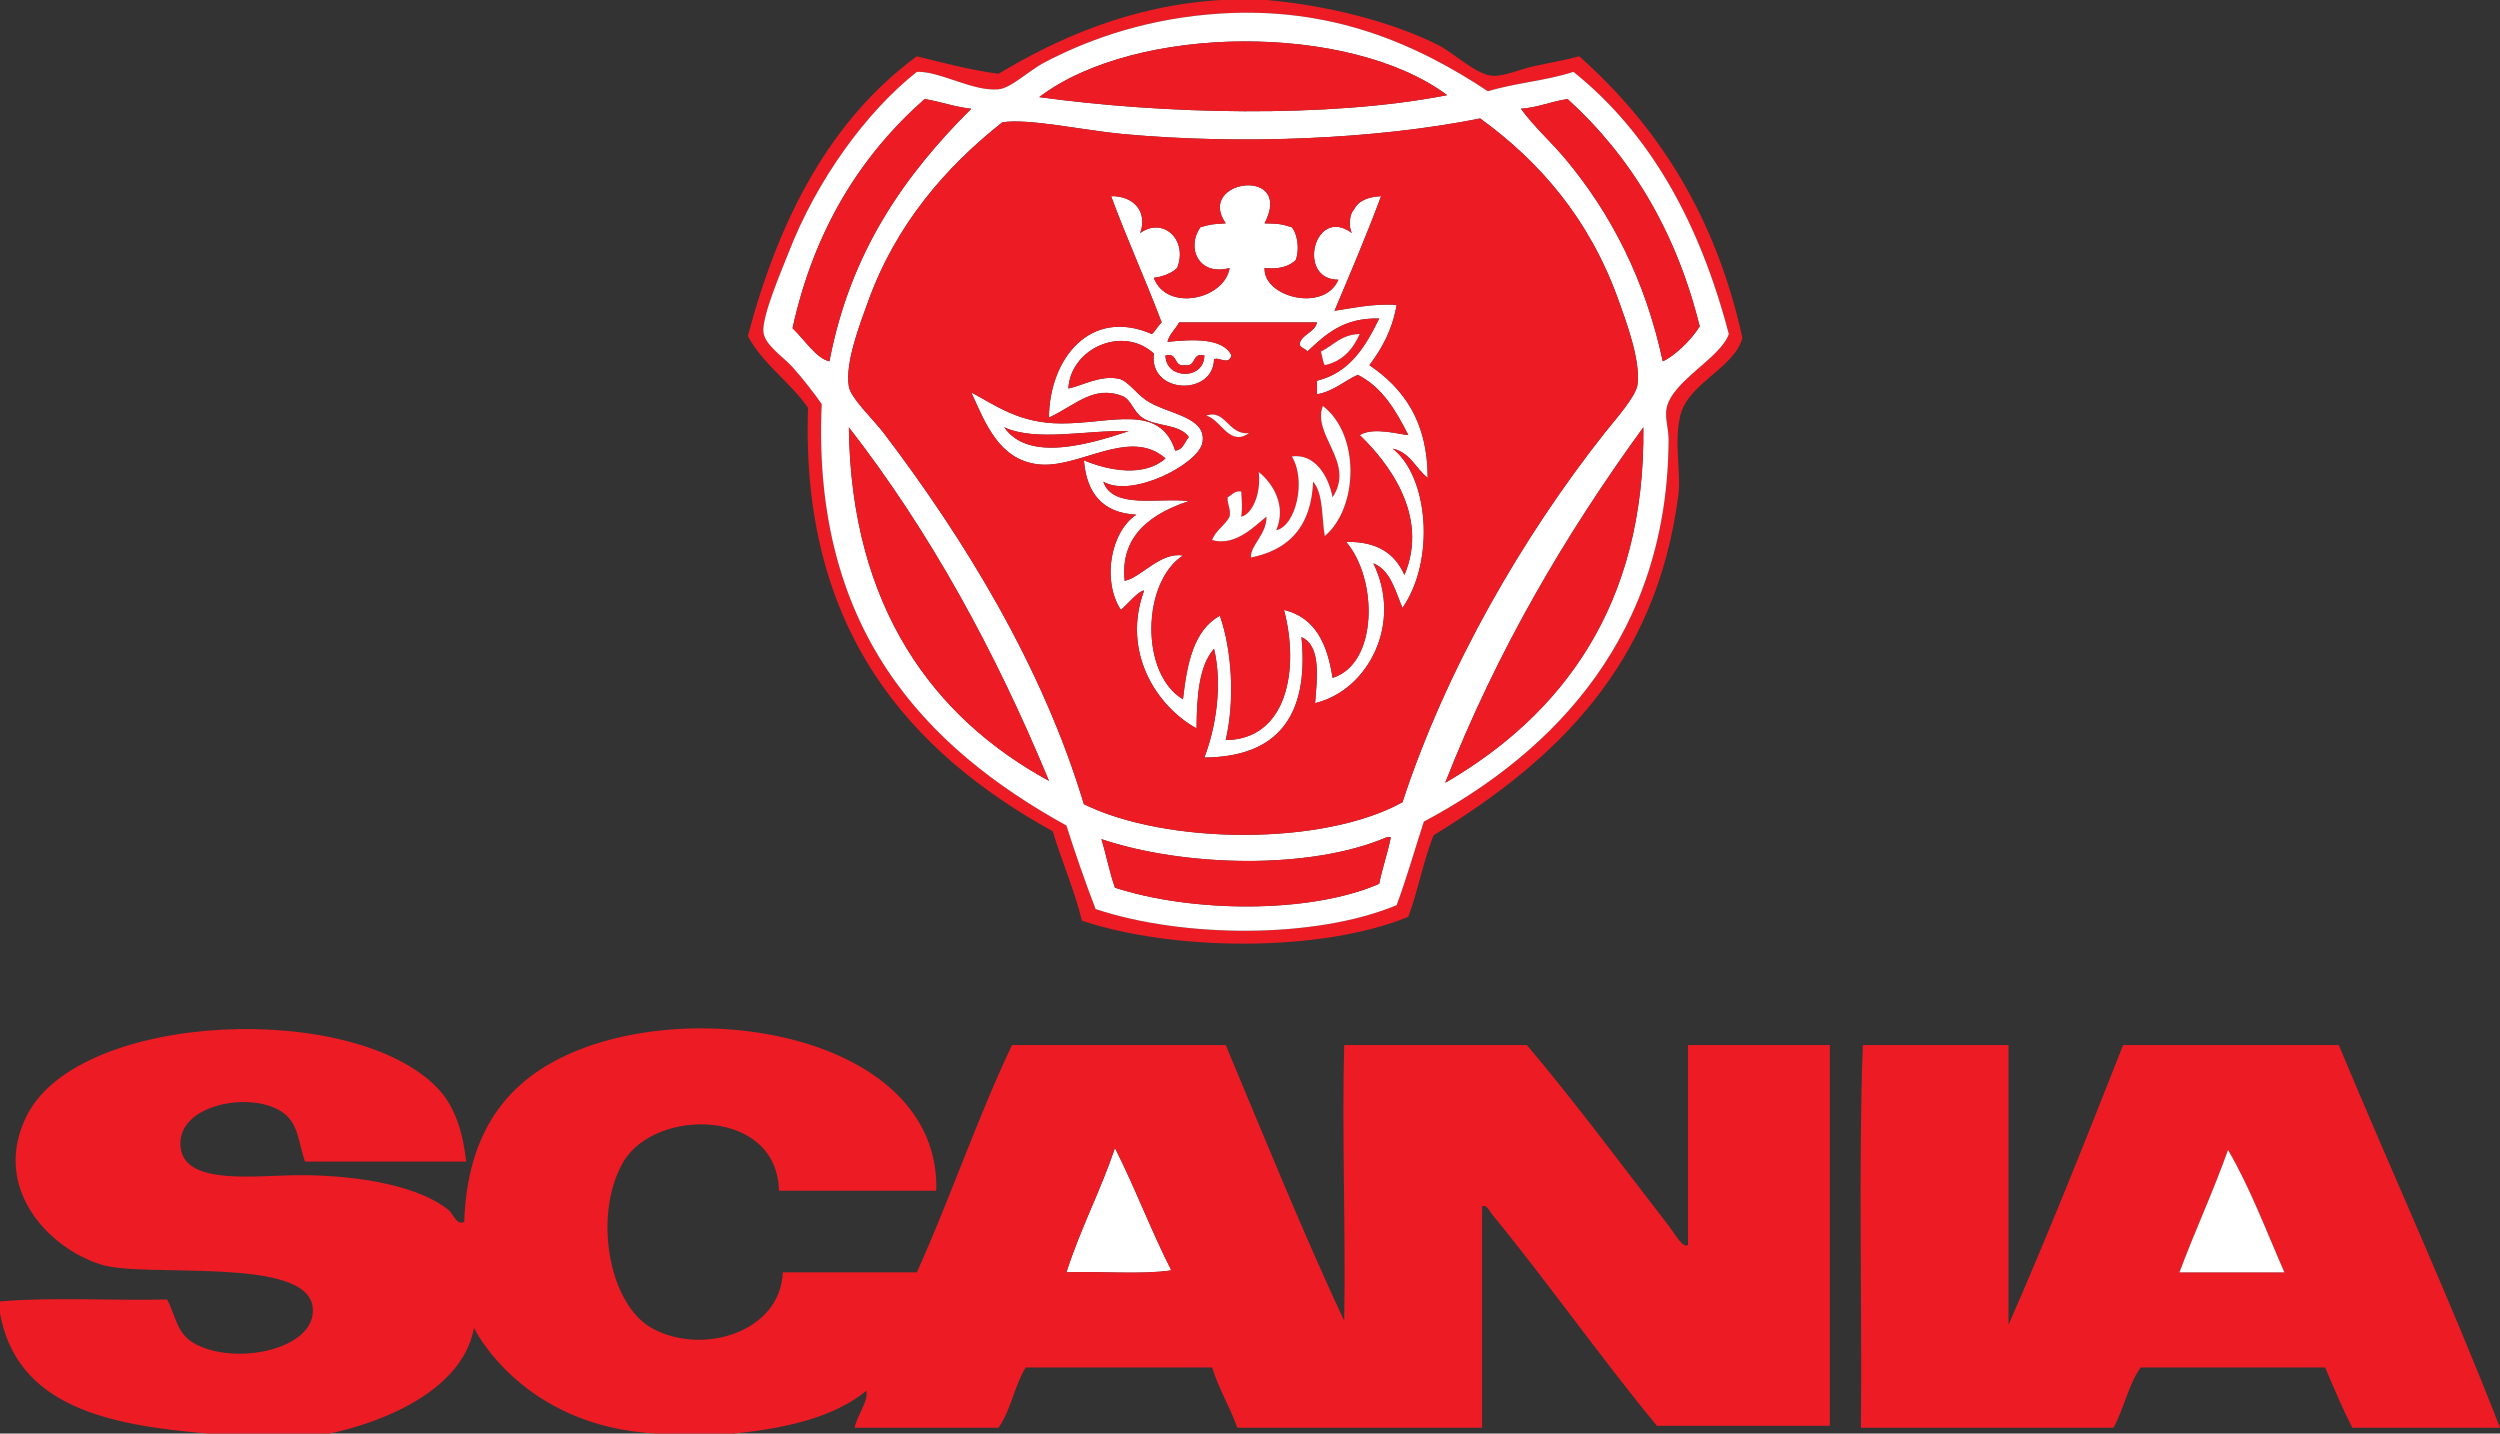 <svg version="1.1" viewBox="0 0 385.64 221.13" height="221.13pt" width="385.64pt" xmlns:xlink="http://www.w3.org/1999/xlink" xmlns="http://www.w3.org/2000/svg">
<rect x="0" y="0" width="385.64" height="221.13" fill="#333333" stroke="none"/>
<defs>
<clipPath id="clip1">
  <path d="M 287 161 L 385.641 161 L 385.641 221 L 287 221 Z M 287 161"></path>
</clipPath>
<clipPath id="clip2">
  <path d="M 0 158 L 283 158 L 283 221.129 L 0 221.129 Z M 0 158"></path>
</clipPath>
</defs>
<g id="surface1">
<path d="M 229.523 14.078 C 218.457 6.746 205.363 0.992 188.176 2.094 C 177.586 2.77 168.578 5.727 161.207 9.582 C 158.559 10.969 155.996 13.594 154.016 13.777 C 150.074 14.145 145 10.957 141.43 11.082 C 133.656 17.23 126 27.719 121.652 38.949 C 120.703 41.398 117.477 48.801 117.762 51.234 C 117.992 53.266 120.848 55.051 122.254 56.629 C 124.074 58.676 125.398 60.43 126.75 62.32 C 125.195 96.934 142.559 115.223 164.5 127.344 C 165.887 131.75 167.402 136.027 168.996 140.227 C 182.395 144.688 202.781 144.891 215.441 139.629 C 216.984 135.48 218.238 131.039 219.637 126.742 C 239.922 115.926 257.316 97.777 257.391 67.715 C 257.395 66.23 256.777 64.379 257.094 62.918 C 258.004 58.703 265.387 55.246 266.684 51.531 C 262.23 34.508 254.641 20.625 242.711 11.082 C 238.664 12.43 233.645 12.805 229.523 14.078 Z M 188.473 -0.004 C 190.77 -0.004 193.066 -0.004 195.363 -0.004 C 204.84 0.848 214.562 3.328 221.734 6.887 C 224.281 8.148 227.562 11.426 230.125 11.684 C 231.941 11.859 234.57 10.641 236.719 10.184 C 238.953 9.703 241.254 9.32 243.609 8.684 C 255.723 19.445 264.68 33.355 268.777 52.133 C 267.535 56.777 260.352 59.129 259.188 64.117 C 258.184 68.434 259.352 72.836 258.891 76.406 C 255.477 102.77 239.895 117.371 221.137 128.844 C 219.566 132.77 218.73 137.426 217.238 141.426 C 203.801 146.926 181.094 146.758 166.898 142.023 C 165.703 137.129 163.789 132.953 162.406 128.242 C 140.414 116.07 123.461 97.27 124.648 62.918 C 121.887 58.891 117.723 56.266 115.363 51.832 C 120.188 33.586 128.129 18.453 141.43 8.684 C 145.5 9.707 149.535 10.766 154.016 11.383 C 162.828 6.113 174.227 0.824 188.473 -0.004" style="stroke:none;fill-rule:evenodd;fill:rgb(92.899%,10.999%,14.099%);fill-opacity:1;"></path>
<path d="M 169.898 129.441 C 170.66 131.871 171.152 134.574 171.992 136.93 C 183.613 140.727 201.906 141.047 212.746 136.332 C 213.242 133.832 214.047 131.641 214.543 129.141 C 214.344 129.141 214.145 129.141 213.945 129.141 C 201.945 134.285 182.438 133.672 169.898 129.441 Z M 222.934 120.75 C 240.812 110.367 253.82 93.508 253.496 65.918 C 241.512 82.398 230.953 100.309 222.934 120.75 Z M 161.805 120.449 C 153.48 100.309 143.387 81.938 130.941 65.918 C 131.273 93.852 144.156 110.836 161.805 120.449 Z M 173.191 20.672 C 167.195 20.117 158.641 18.223 154.613 18.871 C 145.871 25.773 138.215 34.625 133.938 46.438 C 132.727 49.793 130.309 55.965 130.941 59.625 C 131.262 61.473 134.723 64.691 136.336 66.812 C 148.93 83.387 160.879 102.992 167.199 124.047 C 179.875 130.289 204.074 130.535 216.34 123.746 C 223.109 103.074 234.922 82.734 247.504 66.812 C 249.152 64.73 252.352 61.18 252.598 59.324 C 253.094 55.574 250.82 49.531 249.602 46.141 C 245.137 33.738 237.496 24.914 228.324 18.273 C 212.227 21.488 191.48 22.352 173.191 20.672 Z M 241.812 15.277 C 239.285 15.648 237.309 16.566 234.621 16.773 C 236.609 19.547 239.215 21.816 241.512 24.566 C 248.547 32.996 253.82 43.238 256.492 55.73 C 258.234 54.973 260.859 52.508 262.188 50.336 C 258.508 35.535 251.488 24.074 241.812 15.277 Z M 142.629 15.277 C 132.766 23.992 125.598 35.402 122.254 50.633 C 124.023 52.281 125.922 55.32 127.945 55.73 C 131.195 38.703 139.664 26.895 149.82 16.773 C 147.203 16.492 145.125 15.68 142.629 15.277 Z M 160.309 14.977 C 179.234 17.594 204.828 18.281 223.234 14.676 C 208.129 3.453 175.16 3.703 160.309 14.977 Z M 242.711 11.082 C 254.641 20.625 262.23 34.508 266.684 51.531 C 265.387 55.246 258.004 58.703 257.094 62.918 C 256.777 64.379 257.395 66.23 257.391 67.715 C 257.316 97.777 239.922 115.926 219.637 126.742 C 218.238 131.039 216.984 135.48 215.441 139.629 C 202.781 144.891 182.395 144.688 168.996 140.227 C 167.402 136.027 165.887 131.75 164.5 127.344 C 142.559 115.223 125.195 96.934 126.75 62.32 C 125.398 60.43 124.074 58.676 122.254 56.629 C 120.848 55.051 117.992 53.266 117.762 51.234 C 117.477 48.801 120.703 41.398 121.652 38.949 C 126 27.719 133.656 17.23 141.43 11.082 C 145 10.957 150.074 14.145 154.016 13.777 C 155.996 13.594 158.559 10.969 161.207 9.582 C 168.578 5.727 177.586 2.77 188.176 2.094 C 205.363 0.992 218.457 6.746 229.523 14.078 C 233.645 12.805 238.664 12.43 242.711 11.082" style="stroke:none;fill-rule:evenodd;fill:rgb(100%,100%,100%);fill-opacity:1;"></path>
<path d="M 223.234 14.676 C 204.828 18.281 179.234 17.594 160.309 14.977 C 175.16 3.703 208.129 3.453 223.234 14.676" style="stroke:none;fill-rule:evenodd;fill:rgb(92.899%,10.999%,14.099%);fill-opacity:1;"></path>
<path d="M 149.82 16.773 C 139.664 26.895 131.195 38.703 127.945 55.73 C 125.922 55.32 124.023 52.281 122.254 50.633 C 125.598 35.402 132.766 23.992 142.629 15.277 C 145.125 15.68 147.203 16.492 149.82 16.773" style="stroke:none;fill-rule:evenodd;fill:rgb(92.899%,10.999%,14.099%);fill-opacity:1;"></path>
<path d="M 262.188 50.336 C 260.859 52.508 258.234 54.973 256.492 55.73 C 253.82 43.238 248.547 32.996 241.512 24.566 C 239.215 21.816 236.609 19.547 234.621 16.773 C 237.309 16.566 239.285 15.648 241.812 15.277 C 251.488 24.074 258.508 35.535 262.188 50.336" style="stroke:none;fill-rule:evenodd;fill:rgb(92.899%,10.999%,14.099%);fill-opacity:1;"></path>
<path d="M 174.09 66.516 C 167.637 66.285 159.984 68.199 154.914 65.918 C 158.738 71.445 168.473 68.348 174.09 66.516 Z M 185.777 54.828 C 183.781 54.332 184.602 56.652 182.781 56.328 C 180.957 56.652 181.781 54.332 179.785 54.828 C 179.805 58.582 185.77 58.641 185.777 54.828 Z M 201.66 54.23 C 201.387 53.703 200.555 53.734 200.461 53.031 C 200.895 51.469 202.762 51.336 203.156 49.734 C 196.066 49.734 188.973 49.734 181.883 49.734 C 181.34 50.789 180.422 51.473 180.086 52.73 C 183.789 52.359 188.609 52.031 189.973 54.828 C 189.492 56.453 188 54.977 187.273 55.43 C 187.152 61.145 177.191 60.82 177.984 54.531 C 173.184 50.145 165.16 53.723 164.801 59.926 C 166.832 59.547 169.691 57.82 172.594 58.426 C 173.91 58.699 175.234 60.648 176.789 61.723 C 179.953 63.902 186.258 64.184 185.477 68.312 C 184.855 71.594 174.598 76.895 170.195 74.305 C 171.664 78.637 178.84 76.707 183.379 77.301 C 177.879 79.133 172.727 82.438 173.492 89.59 C 175.961 89.137 178.977 85.102 182.48 85.691 C 176.148 89.801 175.832 103.914 182.48 107.867 C 183.098 102.289 184.168 97.164 188.176 94.98 C 190.031 100.254 190.512 108.02 189.074 114.16 C 198.531 114.062 200.496 103.273 198.062 94.082 C 202.902 95.238 204.773 99.355 205.555 104.57 C 212.605 102.371 212.547 89.297 207.648 83.594 C 212.461 83.48 215.207 85.426 216.641 88.688 C 220.586 79.398 213.867 71.078 209.746 67.113 C 211.859 65.812 215.844 67.012 217.238 67.113 C 215.324 63.336 213.23 59.734 209.449 57.824 C 207.305 58.781 205.77 60.344 203.156 60.824 C 203.156 60.121 203.156 59.426 203.156 58.727 C 208.281 57.461 210.633 53.418 212.746 49.137 C 207.195 48.98 204.453 51.629 201.66 54.23 Z M 213.047 30.258 C 210.801 36.305 208.316 42.113 205.855 47.938 C 207.891 47.676 211.852 46.746 215.441 47.039 C 214.785 50.879 213.172 53.758 211.246 56.328 C 216.469 59.895 220.223 64.934 220.234 73.707 C 218.363 72.281 217.559 69.793 214.844 69.211 C 220.367 73.555 221.422 86.449 216.34 93.781 C 215.207 91.121 214.523 88.008 211.848 86.891 C 216.406 96.18 211.059 106.492 202.859 108.465 C 203.18 104.5 203.801 99.629 200.762 98.277 C 201.98 110.688 196.883 116.773 185.777 116.855 C 187.492 112.41 188.625 105.797 187.273 100.074 C 184.941 102.738 184.617 107.406 184.578 112.359 C 178.352 108.941 173 100.512 176.488 91.086 C 175.562 91.168 173.988 93.176 172.895 94.082 C 169.926 89.48 171.363 81.953 175.289 79.398 C 170.07 79.125 167.613 76.09 167.199 71.012 C 171.176 72.66 176.551 73.59 179.785 70.711 C 174.156 65.809 166.371 72.453 160.008 71.609 C 154.156 70.832 152.078 65.516 149.82 60.523 C 153.758 62.652 157.289 65.273 163.602 65.316 C 171.375 65.371 178.895 62.125 181.285 69.512 C 182.547 69.375 182.719 68.152 183.379 67.414 C 181.855 65.305 178.312 65.871 176.188 64.418 C 174.836 63.492 174.441 61.617 173.191 61.121 C 168.695 59.34 165.938 62.496 161.805 64.418 C 161.871 55.305 168.199 47.387 177.688 51.531 C 178.258 51.004 178.617 50.266 179.188 49.734 C 176.703 43.129 173.836 36.906 171.395 30.258 C 174.703 30.176 177.105 32.504 175.887 35.949 C 179.402 33.391 183.305 36.973 181.582 41.344 C 180.625 42.273 178.969 42.766 177.984 42.844 C 179.914 48.121 188.871 46.246 189.672 41.344 C 184.793 42.648 182.973 38.094 185.176 35.051 C 186.809 34.57 187.082 34.574 189.074 34.453 C 184.379 27.684 199.68 25.633 195.066 34.453 C 197.188 34.492 197.543 34.523 199.262 35.051 C 200.148 36.055 200.512 38.527 199.859 40.145 C 198.828 41.113 197.289 41.57 195.066 41.344 C 194.887 45.883 204.305 48.219 206.449 43.145 C 199.945 43.207 202.707 31.633 208.551 35.949 C 207.984 35.094 208.16 32.906 208.852 32.355 C 209.516 30.926 211.055 30.367 213.047 30.258" style="stroke:none;fill-rule:evenodd;fill:rgb(100%,100%,100%);fill-opacity:1;"></path>
<path d="M 192.672 66.812 C 189.445 67.141 189.047 63.051 186.074 64.117 C 188.344 64.691 189.613 68.973 192.672 66.812 Z M 205.555 76.703 C 204.926 73.332 202.754 69.914 199.262 70.41 C 201.539 74.035 199.922 81.121 196.863 81.797 C 198.496 78.012 196.359 74.555 194.168 72.809 C 194.562 76.203 193.125 79.352 191.473 79.699 C 191.684 77.949 191.551 77.652 191.473 75.805 C 190.34 75.672 190.062 76.395 189.371 76.703 C 189.273 77.902 189.906 78.367 189.672 79.699 C 188.949 81.074 187.551 81.773 186.977 83.297 C 190.699 84.398 193.852 80.801 195.363 79.699 C 195.41 82.445 192.82 84.145 192.969 85.992 C 198.895 84.828 202.277 81.121 202.559 74.305 C 204.145 76.113 203.848 79.809 204.355 82.695 C 209.559 78.285 209.82 67.008 204.055 62.621 C 202.348 67.152 209.125 71.32 205.555 76.703 Z M 203.754 54.23 C 203.973 54.91 204.023 55.762 204.355 56.328 C 207.137 55.715 208.684 53.867 209.746 51.531 C 206.902 51.586 205.703 53.281 203.754 54.23 Z M 212.746 49.137 C 210.633 53.418 208.281 57.461 203.156 58.727 C 203.156 59.426 203.156 60.121 203.156 60.824 C 205.77 60.344 207.305 58.781 209.449 57.824 C 213.23 59.734 215.324 63.336 217.238 67.113 C 215.844 67.012 211.859 65.812 209.746 67.113 C 213.867 71.078 220.586 79.398 216.641 88.688 C 215.207 85.426 212.461 83.48 207.648 83.594 C 212.547 89.297 212.605 102.371 205.555 104.57 C 204.773 99.355 202.902 95.238 198.062 94.082 C 200.496 103.273 198.531 114.062 189.074 114.16 C 190.512 108.02 190.031 100.254 188.176 94.98 C 184.168 97.164 183.098 102.289 182.48 107.867 C 175.832 103.914 176.148 89.801 182.48 85.691 C 178.977 85.102 175.961 89.137 173.492 89.59 C 172.727 82.438 177.879 79.133 183.379 77.301 C 178.84 76.707 171.664 78.637 170.195 74.305 C 174.598 76.895 184.855 71.594 185.477 68.312 C 186.258 64.184 179.953 63.902 176.789 61.723 C 175.234 60.648 173.91 58.699 172.594 58.426 C 169.691 57.82 166.832 59.547 164.801 59.926 C 165.16 53.723 173.184 50.145 177.984 54.531 C 177.191 60.82 187.152 61.145 187.273 55.43 C 188 54.977 189.492 56.453 189.973 54.828 C 188.609 52.031 183.789 52.359 180.086 52.73 C 180.422 51.473 181.34 50.789 181.883 49.734 C 188.973 49.734 196.066 49.734 203.156 49.734 C 202.762 51.336 200.895 51.469 200.461 53.031 C 200.555 53.734 201.387 53.703 201.66 54.23 C 204.453 51.629 207.195 48.98 212.746 49.137" style="stroke:none;fill-rule:evenodd;fill:rgb(92.899%,10.999%,14.099%);fill-opacity:1;"></path>
<path d="M 209.746 51.531 C 208.684 53.867 207.137 55.715 204.355 56.328 C 204.023 55.762 203.973 54.91 203.754 54.23 C 205.703 53.281 206.902 51.586 209.746 51.531" style="stroke:none;fill-rule:evenodd;fill:rgb(100%,100%,100%);fill-opacity:1;"></path>
<path d="M 179.785 54.828 C 181.781 54.332 180.957 56.652 182.781 56.328 C 184.602 56.652 183.781 54.332 185.777 54.828 C 185.77 58.641 179.805 58.582 179.785 54.828" style="stroke:none;fill-rule:evenodd;fill:rgb(92.899%,10.999%,14.099%);fill-opacity:1;"></path>
<path d="M 204.055 62.621 C 209.82 67.008 209.559 78.285 204.355 82.695 C 203.848 79.809 204.145 76.113 202.559 74.305 C 202.277 81.121 198.895 84.828 192.969 85.992 C 192.82 84.145 195.41 82.445 195.363 79.699 C 193.852 80.801 190.699 84.398 186.977 83.297 C 187.551 81.773 188.949 81.074 189.672 79.699 C 189.906 78.367 189.273 77.902 189.371 76.703 C 190.062 76.395 190.34 75.672 191.473 75.805 C 191.551 77.652 191.684 77.949 191.473 79.699 C 193.125 79.352 194.562 76.203 194.168 72.809 C 196.359 74.555 198.496 78.012 196.863 81.797 C 199.922 81.121 201.539 74.035 199.262 70.41 C 202.754 69.914 204.926 73.332 205.555 76.703 C 209.125 71.32 202.348 67.152 204.055 62.621" style="stroke:none;fill-rule:evenodd;fill:rgb(100%,100%,100%);fill-opacity:1;"></path>
<path d="M 186.074 64.117 C 189.047 63.051 189.445 67.141 192.672 66.812 C 189.613 68.973 188.344 64.691 186.074 64.117" style="stroke:none;fill-rule:evenodd;fill:rgb(100%,100%,100%);fill-opacity:1;"></path>
<path d="M 130.941 65.918 C 143.387 81.938 153.48 100.309 161.805 120.449 C 144.156 110.836 131.273 93.852 130.941 65.918" style="stroke:none;fill-rule:evenodd;fill:rgb(92.899%,10.999%,14.099%);fill-opacity:1;"></path>
<path d="M 253.496 65.918 C 253.82 93.508 240.812 110.367 222.934 120.75 C 230.953 100.309 241.512 82.398 253.496 65.918" style="stroke:none;fill-rule:evenodd;fill:rgb(92.899%,10.999%,14.099%);fill-opacity:1;"></path>
<path d="M 213.945 129.141 C 214.145 129.141 214.344 129.141 214.543 129.141 C 214.047 131.641 213.242 133.832 212.746 136.332 C 201.906 141.047 183.613 140.727 171.992 136.93 C 171.152 134.574 170.66 131.871 169.898 129.441 C 182.438 133.672 201.945 134.285 213.945 129.141" style="stroke:none;fill-rule:evenodd;fill:rgb(92.899%,10.999%,14.099%);fill-opacity:1;"></path>
<g clip-rule="nonzero" clip-path="url(#clip1)">
<path d="M 336.195 196.262 C 341.59 196.262 346.984 196.262 352.379 196.262 C 349.578 189.871 347.082 183.18 343.688 177.383 C 341.383 183.867 338.582 189.855 336.195 196.262 Z M 287.355 161.203 C 294.848 161.203 302.336 161.203 309.828 161.203 C 309.828 175.586 309.828 189.969 309.828 204.352 C 316.016 190.262 321.773 175.742 327.508 161.203 C 338.594 161.203 349.684 161.203 360.77 161.203 C 368.992 180.945 377.809 200.094 385.641 220.234 C 378.047 220.234 370.457 220.234 362.863 220.234 C 361.34 217.262 360.004 214.102 358.672 210.941 C 349.184 210.941 339.691 210.941 330.207 210.941 C 328.324 213.555 327.621 217.348 326.012 220.234 C 313.023 220.234 300.039 220.234 287.059 220.234 C 287.258 200.656 286.656 180.281 287.355 161.203" style="stroke:none;fill-rule:evenodd;fill:rgb(92.899%,10.999%,14.099%);fill-opacity:1;"></path>
</g>
<path d="M 171.992 177.082 C 175.078 183.188 177.59 189.867 180.684 195.961 C 175.887 196.66 169.797 196.062 164.5 196.262 C 166.66 189.527 169.742 183.723 171.992 177.082" style="stroke:none;fill-rule:evenodd;fill:rgb(100%,100%,100%);fill-opacity:1;"></path>
<path d="M 343.688 177.383 C 347.082 183.18 349.578 189.871 352.379 196.262 C 346.984 196.262 341.59 196.262 336.195 196.262 C 338.582 189.855 341.383 183.867 343.688 177.383" style="stroke:none;fill-rule:evenodd;fill:rgb(100%,100%,100%);fill-opacity:1;"></path>
<path d="M 208.852 32.355 C 208.16 32.906 207.984 35.094 208.551 35.949 C 202.707 31.633 199.945 43.207 206.449 43.145 C 204.305 48.219 194.887 45.883 195.066 41.344 C 197.289 41.57 198.828 41.113 199.859 40.145 C 200.512 38.527 200.148 36.055 199.262 35.051 C 197.543 34.523 197.188 34.492 195.066 34.453 C 199.68 25.633 184.379 27.684 189.074 34.453 C 187.082 34.574 186.809 34.57 185.176 35.051 C 182.973 38.094 184.793 42.648 189.672 41.344 C 188.871 46.246 179.914 48.121 177.984 42.844 C 178.969 42.766 180.625 42.273 181.582 41.344 C 183.305 36.973 179.402 33.391 175.887 35.949 C 177.105 32.504 174.703 30.176 171.395 30.258 C 173.836 36.906 176.703 43.129 179.188 49.734 C 178.617 50.266 178.258 51.004 177.688 51.531 C 168.199 47.387 161.871 55.305 161.805 64.418 C 165.938 62.496 168.695 59.34 173.191 61.121 C 174.441 61.617 174.836 63.492 176.188 64.418 C 178.312 65.871 181.855 65.305 183.379 67.414 C 182.719 68.152 182.547 69.375 181.285 69.512 C 178.895 62.125 171.375 65.371 163.602 65.316 C 157.289 65.273 153.758 62.652 149.82 60.523 C 152.078 65.516 154.156 70.832 160.008 71.609 C 166.371 72.453 174.156 65.809 179.785 70.711 C 176.551 73.59 171.176 72.66 167.199 71.012 C 167.613 76.09 170.07 79.125 175.289 79.398 C 171.363 81.953 169.926 89.48 172.895 94.082 C 173.988 93.176 175.562 91.168 176.488 91.086 C 173 100.512 178.352 108.941 184.578 112.359 C 184.617 107.406 184.941 102.738 187.273 100.074 C 188.625 105.797 187.492 112.41 185.777 116.855 C 196.883 116.773 201.98 110.688 200.762 98.277 C 203.801 99.629 203.18 104.5 202.859 108.465 C 211.059 106.492 216.406 96.18 211.848 86.891 C 214.523 88.008 215.207 91.121 216.34 93.781 C 221.422 86.449 220.367 73.555 214.844 69.211 C 217.559 69.793 218.363 72.281 220.234 73.707 C 220.223 64.934 216.469 59.895 211.246 56.328 C 213.172 53.758 214.785 50.879 215.441 47.039 C 211.852 46.746 207.891 47.676 205.855 47.938 C 208.316 42.113 210.801 36.305 213.047 30.258 C 211.055 30.367 209.516 30.926 208.852 32.355 Z M 228.324 18.273 C 237.496 24.914 245.137 33.738 249.602 46.141 C 250.82 49.531 253.094 55.574 252.598 59.324 C 252.352 61.18 249.152 64.73 247.504 66.812 C 234.922 82.734 223.109 103.074 216.34 123.746 C 204.074 130.535 179.875 130.289 167.199 124.047 C 160.879 102.992 148.93 83.387 136.336 66.812 C 134.723 64.691 131.262 61.473 130.941 59.625 C 130.309 55.965 132.727 49.793 133.938 46.438 C 138.215 34.625 145.871 25.773 154.613 18.871 C 158.641 18.223 167.195 20.117 173.191 20.672 C 191.48 22.352 212.227 21.488 228.324 18.273" style="stroke:none;fill-rule:evenodd;fill:rgb(92.899%,10.999%,14.099%);fill-opacity:1;"></path>
<path d="M 154.914 65.918 C 159.984 68.199 167.637 66.285 174.09 66.516 C 168.473 68.348 158.738 71.445 154.914 65.918" style="stroke:none;fill-rule:evenodd;fill:rgb(92.899%,10.999%,14.099%);fill-opacity:1;"></path>
<g clip-rule="nonzero" clip-path="url(#clip2)">
<path d="M 164.5 196.262 C 166.66 189.527 169.742 183.723 171.992 177.082 C 175.078 183.188 177.59 189.867 180.684 195.961 C 175.887 196.66 169.797 196.062 164.5 196.262 Z M 260.387 161.203 L 260.387 192.066 C 259.52 192.543 258.375 190.34 257.391 189.066 C 250.484 180.156 242.867 169.859 235.52 161.203 L 207.352 161.203 C 206.984 174.555 207.598 189.523 207.352 203.754 C 200.887 189.941 195.062 175.484 189.074 161.203 L 156.113 161.203 C 150.77 172.441 146.586 184.836 141.43 196.262 L 120.754 196.262 C 120.383 205.48 108.445 209.133 100.68 204.949 C 93.777 201.234 91.465 187.16 96.184 179.18 C 101.09 170.883 119.914 170.898 120.156 183.676 L 144.426 183.676 C 145.098 159.418 105.824 152.906 85.699 163.598 C 76.43 168.523 72.016 176.797 71.613 188.473 C 70.441 189.086 69.898 187.23 69.215 186.672 C 64.918 183.148 56.137 181.309 46.445 181.277 C 39.715 181.262 28.641 182.984 27.863 177.082 C 26.977 170.344 38.922 168.109 43.746 171.691 C 46.031 173.387 46.023 176.16 47.043 179.18 L 71.914 179.18 C 71.406 174.594 70.137 170.723 67.719 168.094 C 55.016 154.273 12.418 155.922 4.191 171.988 C -1.371 182.863 7.109 192.395 15.578 195.062 C 22.367 197.203 47.348 193.664 48.238 201.652 C 48.973 208.215 35.898 210.891 29.664 207.047 C 27.195 205.523 26.969 202.555 25.766 200.453 C 17.277 200.652 7.992 200.059 0 200.754 L 0 202.555 C 2.57 216.859 16.465 219.848 32.062 221.129 L 50.797 221.129 C 51.039 221.086 70.789 217.453 73.113 204.832 C 73.113 204.832 80.402 220.031 101.172 221.129 L 113.262 221.129 C 121.43 220.309 128.688 218.574 133.641 214.539 C 133.988 216.191 132.203 218.289 131.84 220.234 L 154.016 220.234 C 155.906 217.629 156.5 213.73 158.211 210.941 L 186.977 210.941 C 188.02 214.293 189.711 216.996 190.871 220.234 L 228.625 220.234 L 228.625 186.074 C 229.359 185.785 229.754 186.816 230.125 187.273 C 238.516 197.473 247.074 209.641 255.594 219.934 L 282.262 219.934 L 282.262 161.203 L 260.387 161.203" style="stroke:none;fill-rule:evenodd;fill:rgb(92.899%,10.999%,14.099%);fill-opacity:1;"></path>
</g>
</g>
</svg>
